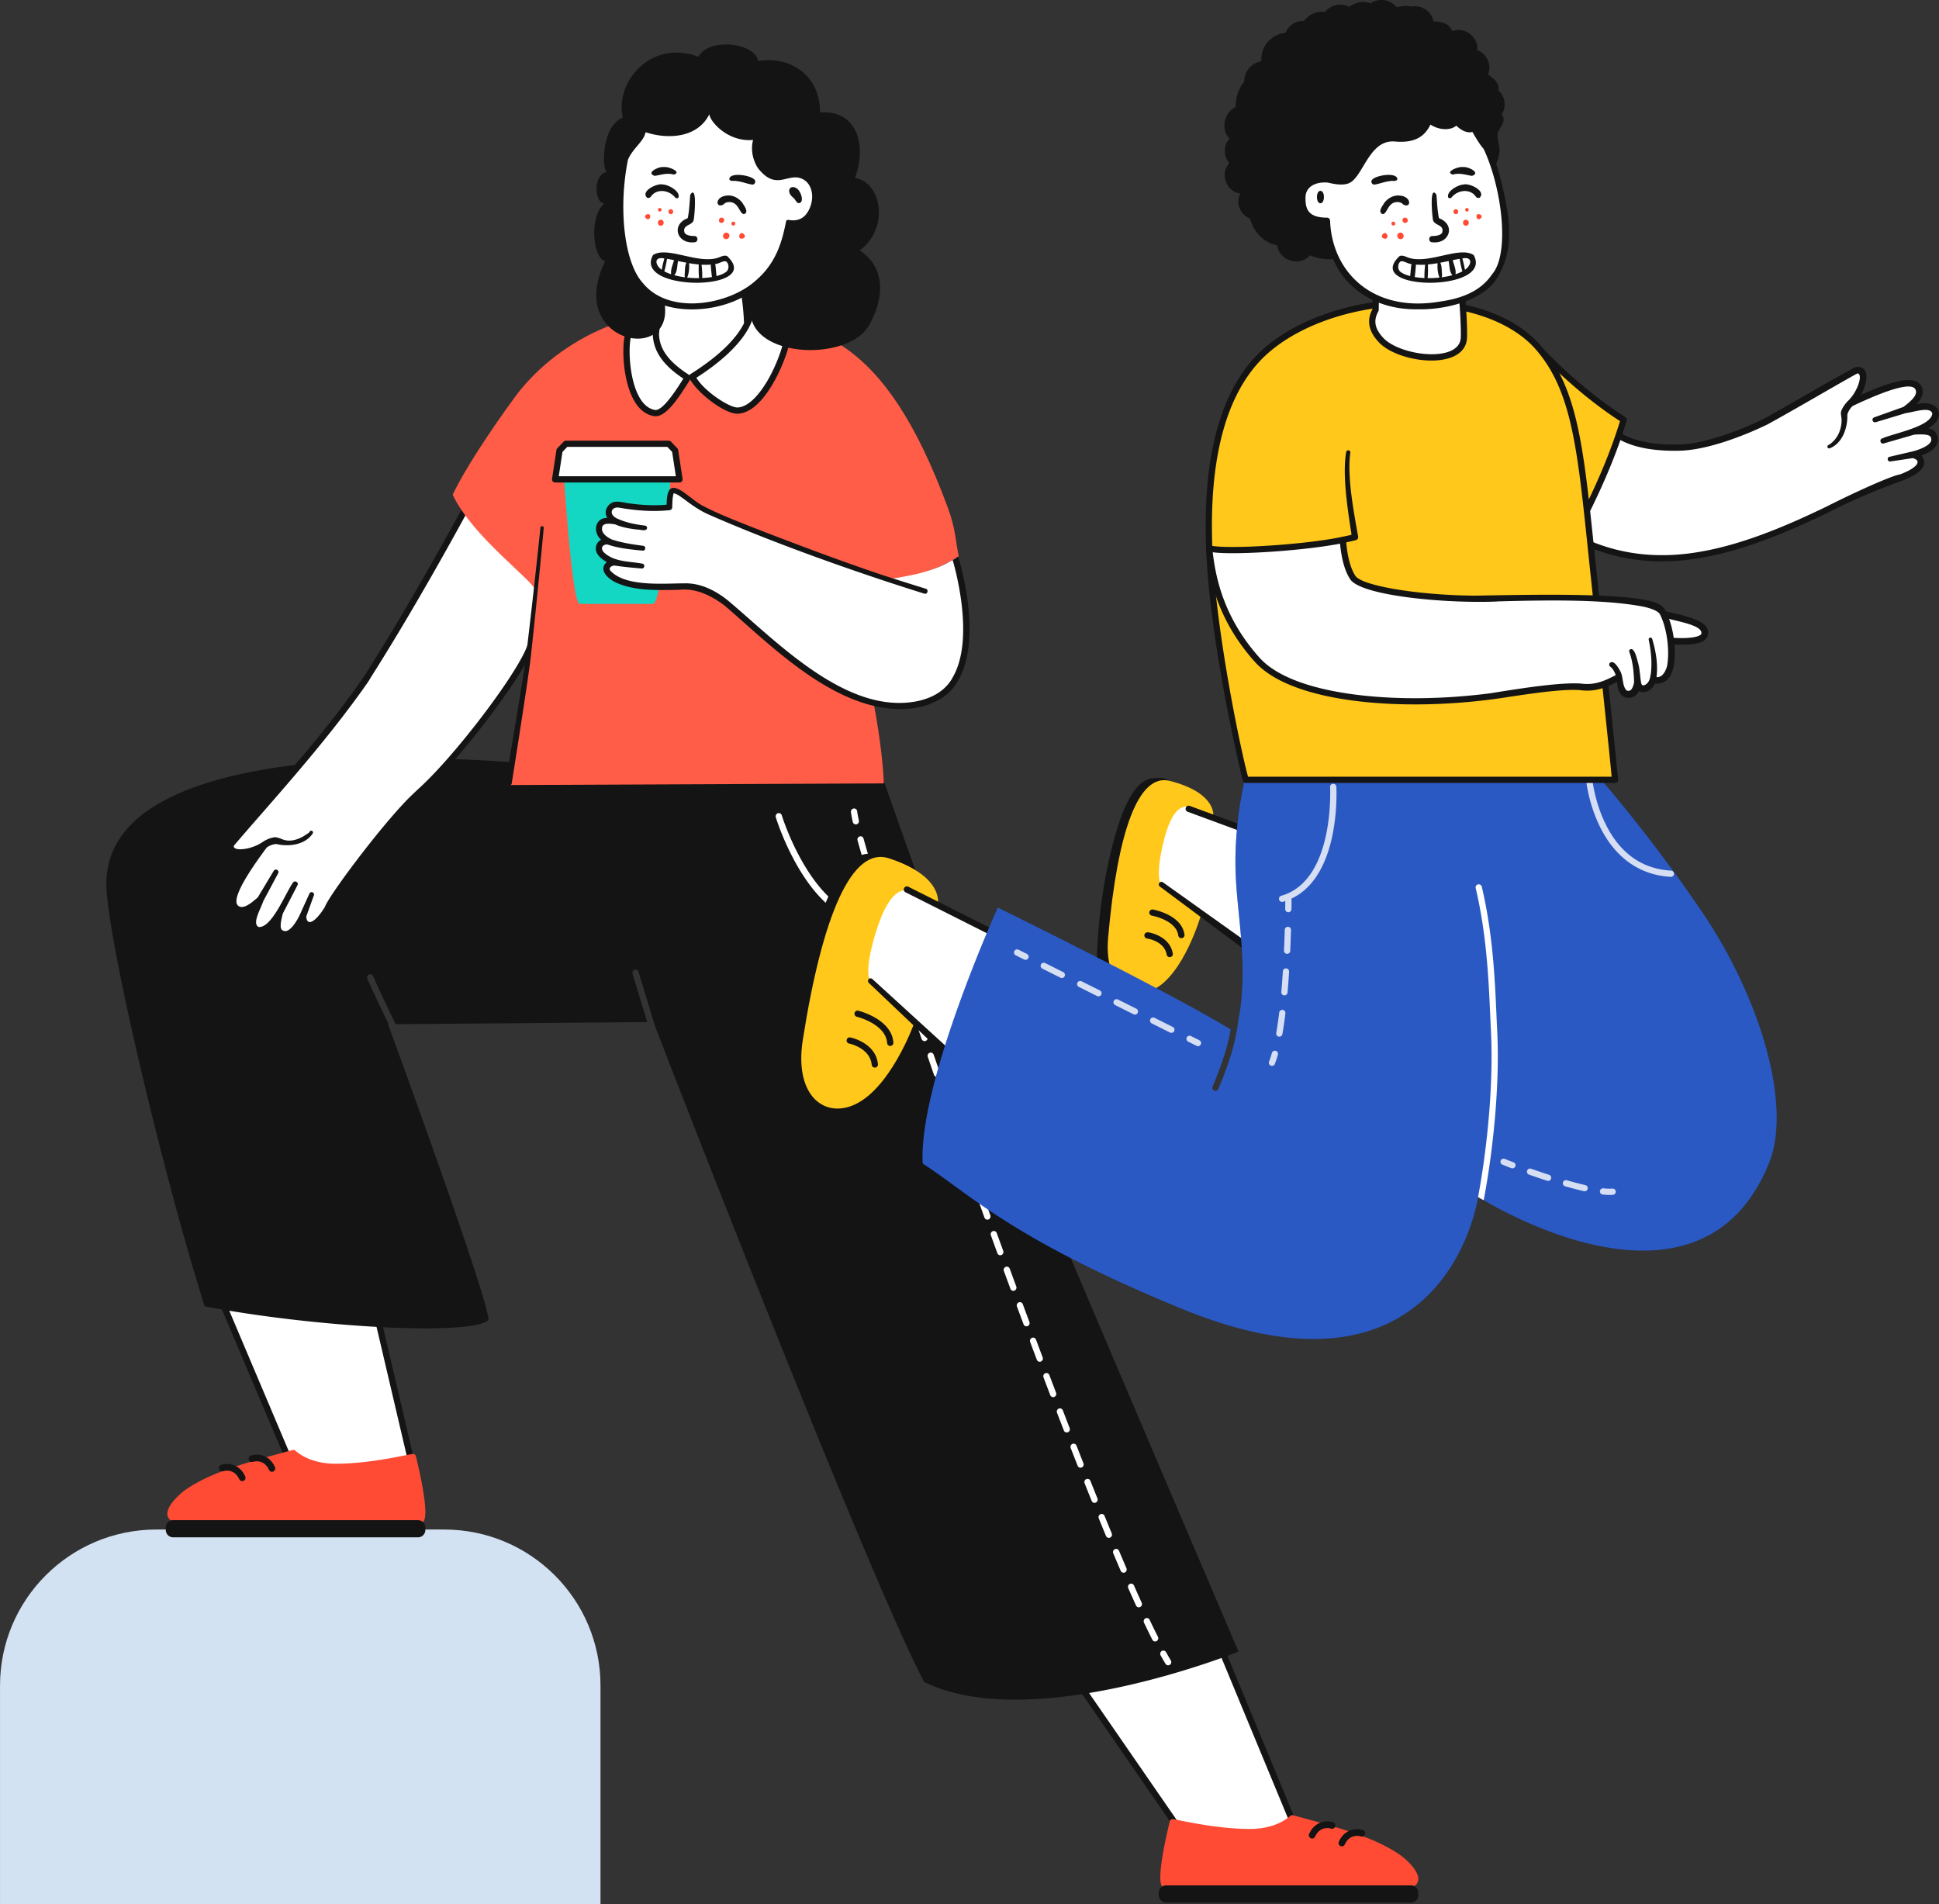 <svg width="390" height="383" fill="none" xmlns="http://www.w3.org/2000/svg"><rect width="100%" height="100%" fill="#333333" stroke="none"/><path d="M120.781 339.049c0-17.338-14.081-31.393-31.452-31.393H31.457c-17.37 0-31.452 14.055-31.452 31.393V383H120.78v-43.951z" fill="#D3E2F2"/><path fill-rule="evenodd" clip-rule="evenodd" d="M74.227 257.691l9.125 38.977-24.332-.896-17.814-42.113" fill="#fff"/><path fill-rule="evenodd" clip-rule="evenodd" d="M83.354 297.296a.62.62 0 00.488-.238.667.667 0 00.125-.564l-9.124-38.938a.63.63 0 00-.76-.478.65.65 0 00-.465.783l8.929 38.107-23.104-.851-17.654-41.696a.622.622 0 00-.83-.335.657.657 0 00-.326.855l17.814 42.071a.63.63 0 00.555.388l24.33.896h.022z" fill="#141414"/><path fill-rule="evenodd" clip-rule="evenodd" d="M83.658 292.934a.628.628 0 00-.72-.483c-.308.058-.699.136-1.159.228-2.82.565-8.686 1.742-14.247 1.747h-.013c-3.276 0-6.157-.934-8.112-2.63a.614.614 0 00-.56-.13c-9.543 2.589-16.437 4.459-21.547 8.009-.898.625-4.137 3.349-3.576 5.275.259.891 1.18 1.343 2.741 1.343 5.696 0 17.968.033 28.795.063 8.761.024 16.327.044 19.175.044a.943.943 0 00.766-.4c1.121-1.503-.705-9.639-1.543-13.066z" fill="#FF4B33"/><path fill-rule="evenodd" clip-rule="evenodd" d="M84.073 309.226H34.826a1.482 1.482 0 01-1.482-1.482v-.49c0-.819.664-1.482 1.482-1.482h49.247c.818 0 1.482.663 1.482 1.482v.49c0 .818-.664 1.482-1.482 1.482zm-35.348-11.302a.657.657 0 01-.595-.385c-1.034-2.225-3.019-1.681-3.242-1.611a.657.657 0 01-.822-.445.677.677 0 01.428-.843c1.126-.367 3.584-.354 4.825 2.318a.683.683 0 01-.312.9.638.638 0 01-.282.066zm5.977-1.884a.656.656 0 01-.596-.385c-1.033-2.225-3.018-1.681-3.241-1.61a.658.658 0 01-.823-.445.678.678 0 01.429-.844c1.127-.366 3.584-.353 4.824 2.319a.683.683 0 01-.311.9.65.65 0 01-.282.065z" fill="#141414"/><path fill-rule="evenodd" clip-rule="evenodd" d="M239.194 316.132l22.486 53.997-23.93-1.647-27.652-39.862" fill="#fff"/><path fill-rule="evenodd" clip-rule="evenodd" d="M261.684 371.071a.622.622 0 00.513-.275.668.668 0 00.065-.632l-22.485-54.265a.623.623 0 00-.827-.342.658.658 0 00-.33.854L260.7 369.7l-22.606-1.563-27.478-39.81a.617.617 0 00-.879-.152.664.664 0 00-.147.907l27.652 40.061a.624.624 0 00.471.272l23.928 1.654.043.002z" fill="#141414"/><path fill-rule="evenodd" clip-rule="evenodd" d="M235.275 366.394a.628.628 0 01.719-.483c.309.058.699.136 1.16.229 2.819.565 8.686 1.742 14.246 1.746h.014c3.276 0 6.156-.933 8.112-2.629a.608.608 0 01.56-.13c9.542 2.588 16.437 4.458 21.547 8.009.898.624 4.136 3.348 3.576 5.275-.259.891-1.181 1.343-2.741 1.343-5.697 0-17.969.033-28.796.062-8.76.024-16.326.045-19.175.045a.94.94 0 01-.765-.401c-1.122-1.503.705-9.638 1.543-13.066z" fill="#FF4B33"/><path fill-rule="evenodd" clip-rule="evenodd" d="M234.545 382.686h49.247c.818 0 1.482-.663 1.482-1.482v-.489c0-.819-.664-1.482-1.482-1.482h-49.247c-.818 0-1.482.663-1.482 1.482v.489c0 .819.664 1.482 1.482 1.482zm35.344-11.302a.656.656 0 00.596-.385c1.033-2.225 3.018-1.68 3.241-1.61a.658.658 0 00.822-.445.677.677 0 00-.428-.844c-1.126-.366-3.584-.353-4.824 2.319a.683.683 0 00.311.9.646.646 0 00.282.065zm-5.976-1.569a.658.658 0 00.595-.385c1.033-2.226 3.019-1.681 3.241-1.611a.659.659 0 00.823-.445.678.678 0 00-.428-.844c-1.127-.366-3.585-.352-4.825 2.319a.683.683 0 00.311.9.64.64 0 00.283.066zm-87.417-216.321s14.741 42.211 20.051 54.968c13.712 32.937 52.562 123.75 52.562 123.75s-41.553 16.808-63.248 6.088c-11.539-22.062-50.261-121.929-54.124-131.911l-3.304-10.91a.625.625 0 00-.788-.425.65.65 0 00-.414.811l2.946 9.725-50.604.424c-3.059-6.272-4.512-9.624-4.532-9.67a.623.623 0 00-.83-.329.656.656 0 00-.32.855c.019.045 1.394 3.218 4.28 9.156l-.117.001s20.775 56.73 20.167 59.518c-3.656 3.267-35.71 1.341-57.05-2.788-7.81-24.568-18.904-70.71-19.735-83.72-2.17-33.949 83.598-25.543 83.598-25.543h71.462z" fill="#141414"/><path fill-rule="evenodd" clip-rule="evenodd" d="M172.279 165.806a.634.634 0 01-.757-.483c-.198-.874-.317-1.525-.363-1.992a.643.643 0 01.564-.709.634.634 0 01.689.579c.04.405.153 1.019.337 1.826a.649.649 0 01-.47.779zm43.427 124.623a.623.623 0 01.819.359c.467 1.194.93 2.374 1.391 3.54a.657.657 0 01-.347.845.618.618 0 01-.82-.357c-.461-1.167-.925-2.349-1.392-3.544a.654.654 0 01.349-.843zm-1.93-6.733a.625.625 0 00-.818-.364.653.653 0 00-.354.841c.459 1.194.917 2.379 1.372 3.552a.63.63 0 00.585.408.624.624 0 00.233-.046.656.656 0 00.352-.843c-.455-1.172-.912-2.355-1.37-3.548zm4.72 13.814a.623.623 0 01.822.354c.476 1.193.948 2.37 1.415 3.529a.655.655 0 01-.34.847.627.627 0 01-.241.05.631.631 0 01-.582-.4c-.468-1.16-.94-2.339-1.417-3.535a.654.654 0 01.343-.845zm-7.435-20.921a.624.624 0 00-.815-.368.653.653 0 00-.358.839c.453 1.194.904 2.38 1.354 3.558a.631.631 0 00.586.412.605.605 0 00.23-.046.653.653 0 00.356-.84l-1.353-3.555zm10.277 27.981a.624.624 0 01.825.346c.488 1.196.971 2.368 1.446 3.515a.655.655 0 01-.332.851.616.616 0 01-.247.052.629.629 0 01-.579-.394c-.477-1.15-.96-2.324-1.449-3.521a.655.655 0 01.336-.849zm3.737 7.369a.622.622 0 00-.828-.337.654.654 0 00-.327.852 519.87 519.87 0 001.493 3.505.63.63 0 00.576.387.612.612 0 00.255-.056.655.655 0 00.32-.855 633.345 633.345 0 01-1.489-3.496zm-48.499-131.492a.631.631 0 01-.793-.417 529.133 529.133 0 01-1.136-3.647.653.653 0 01.411-.814.627.627 0 01.79.423c.354 1.152.733 2.366 1.133 3.638a.653.653 0 01-.405.817zm31.802 89.022a.624.624 0 00-.814-.372.655.655 0 00-.361.838c.447 1.193.893 2.382 1.339 3.564a.63.63 0 00.587.414.612.612 0 00.228-.044.654.654 0 00.359-.839 2932.16 2932.16 0 01-1.338-3.561zm-34.052-96.316a.587.587 0 01-.183.029.632.632 0 01-.603-.46 223.567 223.567 0 01-1.06-3.683.65.65 0 01.433-.801.627.627 0 01.778.445c.299 1.079.654 2.311 1.054 3.661a.65.65 0 01-.419.809zm53.756 145.764a.623.623 0 00-.834-.322.656.656 0 00-.313.858 314.297 314.297 0 001.558 3.479.631.631 0 00.571.373c.09 0 .181-.019.267-.061a.656.656 0 00.303-.862 320.11 320.11 0 01-1.552-3.465zm2.308 6.609a.621.621 0 01.842.297 156.316 156.316 0 001.664 3.4.659.659 0 01-.268.875.609.609 0 01-.29.073.627.627 0 01-.559-.349 154.4 154.4 0 01-1.678-3.429.657.657 0 01.289-.867zm-49.899-135.019a.625.625 0 00-.798-.406.652.652 0 00-.395.822c.388 1.179.788 2.387 1.197 3.619.09.27.334.439.596.439a.608.608 0 00.204-.035.652.652 0 00.392-.823c-.409-1.231-.808-2.438-1.196-3.616zm8.992 28.451a.625.625 0 01.805.391l1.255 3.594a.654.654 0 01-.379.83.616.616 0 01-.213.039.632.632 0 01-.593-.43c-.423-1.206-.841-2.405-1.256-3.595a.654.654 0 01.381-.829zm-1.687-6.803a.623.623 0 00-.804-.394.654.654 0 00-.384.827l1.244 3.601c.092.265.335.43.594.43.07 0 .141-.012.211-.038a.653.653 0 00.382-.828c-.42-1.21-.834-2.41-1.243-3.598zm-3.269-7.602a.628.628 0 01.803.398c.403 1.186.813 2.388 1.229 3.603a.652.652 0 01-.385.827.605.605 0 01-.208.037.632.632 0 01-.595-.433 2087.28 2087.28 0 01-1.23-3.606.653.653 0 01.386-.826zm8.277 21.981a.624.624 0 00-.807-.388.652.652 0 00-.377.83c.419 1.191.841 2.388 1.267 3.591a.631.631 0 00.592.427.627.627 0 00.215-.039.654.654 0 00.376-.831 2414.93 2414.93 0 01-1.266-3.59zm12.107 35.429a.623.623 0 01.812.375c.442 1.192.883 2.382 1.325 3.567a.654.654 0 01-.364.837.615.615 0 01-.225.043.63.63 0 01-.588-.416c-.441-1.186-.883-2.376-1.325-3.57a.655.655 0 01.365-.836zm-22.018-64.228a.626.626 0 00-.801-.401.652.652 0 00-.39.824c.397 1.185.803 2.389 1.216 3.612.09.268.334.436.595.436a.598.598 0 00.206-.037.65.65 0 00.388-.824c-.413-1.223-.817-2.426-1.214-3.61zm11.642 35.59a.625.625 0 01.807.386l1.278 3.585a.654.654 0 01-.373.832.621.621 0 01-.809-.385c-.428-1.199-.855-2.395-1.278-3.587a.652.652 0 01.375-.831zm8.559 21.871a.625.625 0 00-.811-.378.655.655 0 00-.368.835c.437 1.194.875 2.385 1.313 3.574a.631.631 0 00.589.419.629.629 0 00.223-.042.655.655 0 00.366-.836c-.438-1.188-.875-2.38-1.312-3.572zm-3.422-7.548a.624.624 0 01.81.381l1.302 3.582a.654.654 0 01-.368.834.618.618 0 01-.811-.379c-.436-1.195-.87-2.389-1.303-3.584a.655.655 0 01.37-.834zm-1.769-6.769a.624.624 0 00-.809-.383.653.653 0 00-.372.832c.427 1.19.855 2.382 1.286 3.575a.63.63 0 00.59.423.634.634 0 00.22-.041.655.655 0 00.371-.833l-1.286-3.573zm35.773 91.209a.62.62 0 01.859.24c.336.604.657 1.158.955 1.648a.66.66 0 01-.2.893.612.612 0 01-.333.099.627.627 0 01-.535-.304 51.643 51.643 0 01-.979-1.691.658.658 0 01.233-.885zm-76.433-168.084a.626.626 0 00-.789-.425.652.652 0 00-.413.812c.074.242 1.844 5.985 5.384 11.506 4.168 6.501 9.045 9.872 14.217 9.872.637 0 1.279-.054 1.924-.157.179.555.361 1.115.547 1.686a.63.63 0 00.797.409.654.654 0 00.397-.821 880.419 880.419 0 01-1.171-3.625.627.627 0 00-.796-.412.653.653 0 00-.401.818l.225.696c-13.004 1.824-19.852-20.134-19.921-20.359zm-83.932-26.929c10.958-17.963 22.995-39.724 22.995-39.724s13.792 18.199 13.78 27.909c-.004 3.492-15.137 23.305-22.738 31.203a.74.74 0 01-.195.315c-.29.25-.575.501-.86.754-.449.444-.879.852-1.284 1.217l-.019-.034c-9.51 8.818-16.027 19.004-19.092 24.093-2.984 4.956-5.11 3.397-4.961 1.414 0 0-1.878 4.263-3.934 3.688-1.285-.358-1.597-1.266-.73-4.423 0 0-2.354 4.296-4.46 3.609-1.955-.637-.474-3.649.556-6.157 0 0-3.759 3.747-5.22 1.389-1.447-2.333 3.923-9.489 6.125-12.467-3.345 2.339-7.806 1.951-6.848-.024 1.134-2.335 15.559-16.568 26.885-32.762z" fill="#fff"/><path fill-rule="evenodd" clip-rule="evenodd" d="M45.823 169.546c6.32-7.744 18.168-20.115 26.985-32.916.063-.092.527-.749.633-.917 11.197-17.609 22.195-38.441 22.307-38.654a.63.63 0 011.114.584c-.112.212-10.983 20.804-22.128 38.381-.174.273-.568.953-.68 1.115-8.926 12.83-20.569 25.34-27.027 32.989-.21 1.199 3.637.807 5.862-.814.627-.391 1.261-.693 1.995-.844.662-.205 1.388.157 2.033.394 2.426.894 4.912-1.206 5.089-1.279.147-.06.221-.227.318-.356.256-.355.81.028.585.392-1.498 2.328-4.795 2.74-7.297 2.155-.632-.005-1.45.313-1.96.697-1.76 2.377-7.11 9.61-5.936 11.504 1.024 1.336 3.092-.583 4.124-1.458l3.21-5.349a.51.51 0 01.89.502l-2.967 5.551c-.545 1.638-2.33 4.539-.953 5.239 2.693.229 5.472-6.984 6.901-8.908.322-.578 1.23-.085.917.499l-2.94 5.675c-.873 3.215-.286 3.381.283 3.54 1.128.315 2.604-2.098 3.142-3.315.003-.004 1.924-4.228 1.926-4.233.24-.546 1.097-.199.888.359l-1.536 4.267c.13 2.124 1.888 1.093 3.723-1.882.85-2.368 10.889-15.771 16.61-21.645.972-.998 2.588-2.476 2.646-2.53 7.56-7.002 20.058-23.642 21.571-28.718a.629.629 0 011.206.358c-1.642 5.511-14.34 22.052-21.47 28.853 0 .005 0 .009-.002.014-7.002 6.397-13.534 14.591-19.415 24.357-2.578 4.041-4.324 4.316-5.73 2.851-.843 1.348-2.259 3.013-3.92 2.549-1.226-.342-1.697-1.124-1.705-2.313-3.052 3.405-6.303.899-4.31-3.239-1.364.874-3.283 1.262-4.227-.321-1.27-2.049 1.236-6.359 4.545-11.003-2.658.857-6.21.717-5.3-2.131z" fill="#141414"/><path fill-rule="evenodd" clip-rule="evenodd" d="M190.608 102.029c1.629 4.405 1.554 6.617 2.22 9.859-8.178 5.259-18.28 5.413-22.996 5.863 7.727 25.292 7.932 39.828 7.932 39.828l-75.852.33s4.716-26.203 5.683-39.252c.034-1.55-12.67-10.753-16.545-19.159 3.443-7.2 11.42-18.145 12.482-19.59 7.502-10.214 23.227-20.26 43.986-16.807 16.669 2.198 30.194 4.081 43.09 38.928z" fill="#FF5D47"/><path fill-rule="evenodd" clip-rule="evenodd" d="M126.244 67.777c1.589-3.569 4.926-4.377 6.094-4.554l1.017-9.54 15.435 1.12s.889 3.274 1.299 7.44c2.026.183 7.067.932 8.469 3.878.294 3.261-4.606 16.175-10.153 16.467-2.102.11-7.767-3.81-9.177-6.82a7.435 7.435 0 00-.627.234 13.408 13.408 0 01-.251-.143c-.018.035-.031.068-.049.103-1.758 2.823-4.613 7.472-6.687 7.113-5.473-.945-6.049-12.094-5.37-15.298z" fill="#fff"/><path fill-rule="evenodd" clip-rule="evenodd" d="M128.947 80.461c.773 1.14 1.708 1.81 2.778 1.996 1.529.265 4.24-3.932 5.72-6.303-3.806-2.52-5.749-5.134-6.097-8.191-.165-1.451-.091-3.057-.019-4.007-1.11.292-3.202 1.202-4.478 4.015-.502 2.504-.223 9.074 2.096 12.49zm19.429 1.5c1.242-.066 2.561-.892 3.92-2.457 3.458-3.983 5.747-11.018 5.647-13.217-1.307-2.561-4.897-3.108-6.311-3.225-.265 1.781-1.905 6.722-11.57 12.923 1.692 2.802 6.712 6.055 8.314 5.976zm-22.743-14.314c1.574-3.956 5.198-4.93 6.125-5.055.008-.177.016-.275.016-.275l.782-7.854 1.241.237-1.249 12.547c.013.193.029.385.05.574.2 1.754 1.044 4.45 6.044 7.61.015.01.028.023.042.034a.615.615 0 01.214-.229c6.84-4.298 9.62-7.932 10.75-10.216-.131-4.003-.904-8.258-1.273-10.091l1.248-.189a72.586 72.586 0 011.081 7.14.633.633 0 01.346-.105c.251 0 6.164.052 8.08 4.076.032.067.052.14.058.213.235 2.593-2.39 10.173-5.942 14.263-1.591 1.832-3.207 2.804-4.804 2.888a2.379 2.379 0 01-.126.003c-2.655 0-7.973-4.132-9.5-6.887l-.059.095c-2.396 3.85-4.728 7.297-6.903 7.297a2.08 2.08 0 01-.343-.029c-1.42-.245-2.633-1.096-3.606-2.528-2.57-3.787-2.849-10.815-2.272-13.519z" fill="#141414"/><path fill-rule="evenodd" clip-rule="evenodd" d="M131.282 121.474h-14.676c-1.591 0-3.201-26.073-3.201-26.073h21.517s-1.527 26.073-3.64 26.073z" fill="#13D6C3"/><path fill-rule="evenodd" clip-rule="evenodd" d="M112.545 90.602l1.282-1.339h20.678l1.281 1.338.886 5.822h-25.013l.886-5.822z" fill="#fff"/><path fill-rule="evenodd" clip-rule="evenodd" d="M135.936 95.795h-23.55l.747-4.903.958-1h20.141l.958 1 .746 4.903zm-24.281 1.255h25.013a.63.63 0 00.622-.722l-.886-5.82a.62.62 0 00-.167-.34l-1.282-1.339a.63.63 0 00-.454-.194h-20.679a.628.628 0 00-.454.194l-1.282 1.339a.628.628 0 00-.168.34l-.885 5.82a.63.63 0 00.622.722z" fill="#141414"/><path fill-rule="evenodd" clip-rule="evenodd" d="M120.474 110.437c-.07-1.218 1.043-1.685 2.138-1.487-3.098-1.28-2.997-5.147 1.404-4.037l-.002-.001h.001c-2.266-.855-2.018-3.643.516-3.394 3.878.669 6.739.857 10.109.528-.23-7.397 3.39-.469 8.753 1.253l.059.155c4.572 2.05 17.396 7.504 34.38 13.202.632-.083 5.483-.87 7.201-1.361 2.207-.58 4.308-1.329 5.941-2.295.457-.237.901-.486 1.331-.748 1.017 2.907 7.238 26.162-7.469 29.415-4.514 1.497-12.745-1.481-12.745-1.481-10.432-4.02-19.834-14.578-27.341-20.031-2.124-1.395-4.498-2.381-7.062-2.274-10.452.44-13.476-.749-15.246-2.516-1.046-1.044-.075-2.276 1.274-2.233 0 0-3.152-1.11-3.242-2.695z" fill="#fff"/><path fill-rule="evenodd" clip-rule="evenodd" d="M119.856 110.127c.031-.624.464-1.287 1.053-1.557-1.711-1.489-1.303-4.421 1.265-4.404-.931-1.276.137-3.118 1.635-3.242 1.048-.08 2.042.281 3.074.365 2.393.332 4.795.437 7.2.229.054-3.796 1.102-4.323 4.12-1.994 1.072.782 2.061 1.625 3.208 2.248 3.092 1.594 6.35 2.855 9.581 4.145 8.345 3.257 20.274 7.767 28.809 10.494 0 0 4.323 1.37 6.41 2.009.606.182.389 1.185-.302.986-13.396-4.169-30.224-10.14-43.08-15.785-1.902-.788-3.643-2.006-5.256-3.239-.662-.436-1.323-1.037-2.081-1.163-.256.893-.247 1.902-.285 2.833a.573.573 0 01-.516.562c-3.306.355-6.658.103-9.923-.459-1.838-.431-2.446 1.297-.668 2.132 1.744.823 3.722 1.211 5.64 1.435.242.028.423.24.41.485-.094.797-1.439.274-1.978.31-1.524-.186-3.033-.411-4.458-1.05-.765-.108-2.34-.389-2.592.543-.278 1.217.95 2.029 1.897 2.483 2.036.695 4.215 1.008 6.346 1.29.619.078.526 1.024-.102.973-2.387-.235-4.775-.443-7.062-1.234-.794-.059-1.397.489-.989 1.245.214.37.667.733 1.148 1.025 2.017 1.248 4.53 1.15 6.811 1.576.625.085.521 1.033-.109.982-1.823-.162-3.598-.307-5.421-.59-.629-.009-1.312.47-.874 1.031 3.044 3.272 10.506 2.559 14.735 2.548 3.388-.148 6.601 1.516 9.131 3.629 8.823 7.429 21.268 20.311 34.038 20.419 4.189.049 8.93-1.248 10.997-5.22 4.367-7.632.533-21.521-.053-23.515.378-.211.748-.428 1.104-.657a.41.41 0 00-.007-.034c.011.024.023.047.031.072.206.653 4.979 16.083.019 24.756-2.248 4.328-7.405 5.919-12.011 5.843-13.569-.257-26.095-13.199-34.981-20.8-2.631-1.981-5.758-3.58-9.133-3.198l-.917.027c-4.002.041-8.245.191-11.963-1.548-1.479-.756-3.473-2.504-1.707-4.059-1.01-.553-2.343-1.538-2.194-2.927zm-14.026 21.66c-.515 4.275-3.429 21.338-4.141 25.573v.001a.63.63 0 001.24.208l.002-.007c.667-4.268 3.39-21.382 3.856-25.666.933-8.567 1.784-17.139 2.579-25.72a.336.336 0 00-.667-.064 1624.723 1624.723 0 01-2.869 25.675z" fill="#141414"/><path fill-rule="evenodd" clip-rule="evenodd" d="M125.223 34.776c1.886-15.615 12.897-16.595 20.325-15.247 5.92 1.075 13.494 5.96 12.824 15.788 2.964-.96 5.128.838 5.513 3.176.436 2.653-.959 7.14-5.347 6.368-.423 7.219-7.001 17.7-21.358 16.65-10.871-.794-13.674-12.522-11.957-26.735z" fill="#fff"/><path fill-rule="evenodd" clip-rule="evenodd" d="M158.119 44.506c-.728 3.481-1.717 8.21-6.143 11.948-5.289 4.808-17.244 7.047-22.618.538-3.886-4.165-4.99-15.3-3.05-24.874.48-1.122 1.208-1.984 1.885-2.786.755-.894 1.447-1.713 1.658-2.733 4.434 1.462 10.447 1.2 12.83-3.634 0 1.279 3.563 5.654 8.805 5.189 0 0-.918 2.585.917 5.602 2.347 3.024 4.104 2.605 5.812 2.198 1.124-.268 2.226-.531 3.462.193 2.35 1.477 2.04 5.275.222 7.226-.823.812-1.918 1.105-3.251.87a.636.636 0 00-.501.125l-.028.138zm-32.824-20.85c-4.472 1.747-4.223 10.867-3.182 10.867-3.017.762-2.481 6.258-.572 6.43-2.95 2.425-2.489 10.77.19 11.584-7.999 16.142 13.336 20.802 11.997 8.933 5.311 1.606 11.929.582 16.398-2.126-.121 1.897.682 4.031 1.159 5.3l.054.145c2.781 7.416 19.765 7.416 23.54.51 3.774-6.907 2.197-12.286-1.987-14.923 5.836-4.176 4.734-13.518-.923-14.605 2.463-6.64.34-13.735-7.029-13.143.037-7.938-6.621-11.438-12.418-10.327-.681-3.785-10.015-4.756-12.057-.874-9.864-3.719-16.915 5.575-15.17 12.23zm34.645 16.568c.236.335.482.683.781.63 1.123-.201.359-2.351-.411-2.924-1.477-.973-2.275.657-.774 1.81.137.105.269.292.404.484z" fill="#141414"/><path fill-rule="evenodd" clip-rule="evenodd" d="M132.521 35.218c.995-.204 1.992-.41 3.005-.098 1.797-.535-1.259-1.707-1.973-1.506-.915-.21-3.822 1.139-1.854 1.763.274-.046.548-.102.822-.159zm-2.39 4.535c-1.332-1.336 2.043-2.957 3.208-2.642 1.132.039 3.579 1.389 3.11 2.633a.457.457 0 01-.645-.013c-1.201-1.519-3.727-1.887-4.889-.18a.621.621 0 01-.784.203zm8.191 4.136c-3.426 1.302-2.137 5.24 1.348 4.845.808.01.812-1.26.005-1.256-.68-.016-1.699-.105-1.998-.696-.273-.953.294-1.259.874-1.572.472-.255.954-.516.998-1.135.126-.588.737-7.058-.713-4.912-.04.43-.071.861-.103 1.294-.084 1.155-.168 2.316-.411 3.431zm7.187-2.756c.216-.249.52-.417.881-.47 1.366-.174 1.922.775 2.363 1.528.316.539.572.977 1.025.832.69-.406.169-1.223-.218-1.83-.08-.127-.155-.244-.212-.347-.695-.952-1.865-1.63-3.101-1.513-2.524.196-2.342 2.68-.738 1.8zm2.654-4.703c-.164-.053-.364-.048-.566-.044-.37.009-.744.017-.912-.326.073-1.502 4.253-.815 5.022.038.442.342.12 1.116-.445 1.023-.473-.068-.939-.198-1.406-.328-.558-.156-1.118-.312-1.693-.362zm-15.06 17.828a3.642 3.642 0 01-.507-.416c-1.037-1.195-.603-2.212 1.029-1.853a22.04 22.04 0 00-.522 2.27zm1.896.902c-.235-.078-.468-.16-.695-.253a7.521 7.521 0 01-.69-.334c.233-.826.417-1.663.55-2.51.46.074.933.166 1.4.266-.063.248-.145.502-.228.759-.221.684-.45 1.39-.337 2.072zm5.608.786a21.597 21.597 0 01-2.083-.08 15.79 15.79 0 01-.246-.027l-.064-.008c.378-.887.455-1.936.382-2.894a23.5 23.5 0 001.951.261c-.035.917-.038 1.834.06 2.748zm2.361-2.728c-.045.055.2 2.415.234 2.5-.648.117-1.303.18-1.964.21.033-.898-.033-1.794-.129-2.688.615.036 1.237.034 1.859-.022zm3.186-.542c.561.592.493 1.726-.281 2.135-.508.346-1.15.558-1.758.714-.006-.015-.026-.24-.054-.547-.064-.703-.167-1.837-.219-1.878h-.005c.001-.002.003-.002.005 0 .292.014.655-.133 1.014-.279.511-.206 1.015-.41 1.298-.145zm-8.398 1.82c-.01.206-.019.412-.039.613.001.055-.002.11-.005.166-.008.165-.016.33.078.505a16.035 16.035 0 01-2.17-.43c.461-.502.548-1.255.631-1.978.035-.301.069-.597.129-.867.554.118 1.113.231 1.678.336-.248.508-.275 1.085-.302 1.655zm-.147-3.077c-2.473-.552-4.804-1.073-6.262-.122-4.168 7.5 22.579 7.312 14.879.198-.48-.172-.939.011-1.377.186a2.21 2.21 0 01-.046.018c-2.037.872-4.689.28-7.194-.28z" fill="#141414"/><path fill-rule="evenodd" clip-rule="evenodd" d="M132.702 41.825c.471.005.464.734-.006.73-.472-.004-.464-.734.006-.73zM144.9 44.8c-.634-.295-.176-1.279.459-.983.635.295.176 1.279-.459.983zm2.433.534c-.465-.216-.129-.938.336-.72.466.216.129.937-.336.72zm-.986 1.516c.767.358.213 1.55-.557 1.191-.767-.357-.212-1.549.557-1.19zm2.423.357c.422-1.008 1.773.571.549.778-.503.185-.813-.38-.549-.778zm-15.868-1.804c-.778-.007-.766-1.211.01-1.205.778.007.767 1.211-.01 1.205zm-2.136-1.864c.061.434-.418.779-.762.428-.931-.653.811-1.428.762-.428zm4.162-1.462c.642.006.633 1-.008.995-.643-.006-.633-1 .008-.995z" fill="#FF4B33"/><path fill-rule="evenodd" clip-rule="evenodd" d="M180.528 178.082l20.483 10.222-7.438 26.225-20.604-19.471s2.194-17.706 7.559-16.976z" fill="#fff"/><path fill-rule="evenodd" clip-rule="evenodd" d="M178.836 172.987s-.211-1.407-4.16-1.267c-1.73.062-5.374 1.12-9.493 12.111-2.356 6.285-5.52 17.287-6.673 29.696-.877 9.441 8.693 8.72 8.693 8.72s-.333-33.886 3.9-39.072a195.313 195.313 0 007.733-10.188z" fill="#141414"/><path fill-rule="evenodd" clip-rule="evenodd" d="M185.582 180.482c-2.849-2.187-6.366-3.37-9.621 7.725-.617 2.103-1.984 6.973-.944 9.352 2.283 2.027 8.802 8.399 8.802 8.399s-4.846 13.441-12.387 16.424c-5.983 2.367-11.671-2.329-9.959-13.223 3.967-25.245 9.91-38.966 17.331-36.515 11.167 3.689 9.817 9.174 9.817 9.174l-3.039-1.336z" fill="#FFC81A"/><path fill-rule="evenodd" clip-rule="evenodd" d="M179.061 210.389a.629.629 0 01-.627-.585c-.255-3.775-5.855-5.232-6.054-5.281a.628.628 0 01.17-1.243c.067.007 6.814 1.635 7.14 6.439a.629.629 0 01-.629.67zm-3.103 4.356a.628.628 0 01-.625-.564c-.339-3.343-4.33-4.23-4.491-4.264a.627.627 0 01.131-1.248c.051.004 5.167.989 5.611 5.385a.628.628 0 01-.626.691zm6.736-36.386l18.706 9.413a.629.629 0 01.323.729l-.001.003-7.326 26.286-.001.004a.78.78 0 01-1.288.355l-18.365-17.452a.528.528 0 01.721-.771l18.714 17.078-1.289.358 7.624-26.201.321.732-18.705-9.413a.627.627 0 11.566-1.121z" fill="#141414"/><path fill-rule="evenodd" clip-rule="evenodd" d="M238.019 161.939l18.726 7.346-3.84 22.297-20.499-14.577s.15-14.094 5.613-15.066z" fill="#fff"/><path fill-rule="evenodd" clip-rule="evenodd" d="M235.345 157.359s-.257-1.164-3.549-.824c-1.443.149-4.429 1.239-7.249 10.659-1.613 5.387-3.634 14.762-3.895 25.198-.198 7.942 7.76 6.799 7.76 6.799s-2.199-28.306 1.046-32.88a163.51 163.51 0 005.887-8.952z" fill="#141414"/><path fill-rule="evenodd" clip-rule="evenodd" d="M241.411 163.243c-2.505-1.668-5.511-2.458-7.604 6.999-.396 1.793-1.264 5.941-.259 7.872 2.023 1.565 8.011 5.956 8.011 5.956s-3.467 12.075-9.602 14.995c-4.866 2.316-9.887-1.288-9.073-10.491 1.886-21.325 6.076-33.13 12.417-31.5 9.544 2.453 8.727 7.114 8.727 7.114l-2.617-.945z" fill="#FFC81A"/><path fill-rule="evenodd" clip-rule="evenodd" d="M237.619 188.713a.629.629 0 01-.623-.543c-.415-3.048-5.091-3.953-5.272-3.985a.629.629 0 01-.56-.642.63.63 0 01.647-.61c.058.002 5.877.996 6.432 5.067a.628.628 0 01-.624.713zm-2.346 3.816a.628.628 0 01-.62-.523c-.456-2.679-3.759-3.205-3.905-3.225a.628.628 0 01.045-1.254h.006c.573.005 4.508.827 5.094 4.269a.627.627 0 01-.62.733zm4.039-30.425l17.781 6.559a.628.628 0 01.403.693l-.001.004-3.834 22.73v.003a.78.78 0 01-1.235.495l-19.135-14.26a.527.527 0 01.623-.852l19.437 13.847-1.235.497 4.14-22.677.401.698-17.781-6.559a.628.628 0 11.436-1.178z" fill="#141414"/><path fill-rule="evenodd" clip-rule="evenodd" d="M319.427 153.86h-68.278s-3.079 9.867-2.61 21.997c.335 8.675 2.612 18.661.514 29.583-.51 4.079-1.676 8.022-3.992 13.588a.63.63 0 01-.823.339.628.628 0 01-.339-.821c1.926-4.628 3.038-8.1 3.635-11.467-12.563-7.675-46.835-24.52-46.835-24.52s-16.031 35.395-15.106 51.483c9.451 6.104 18.04 15.248 52.164 29.231 53.38 21.874 59.546-22.558 59.546-22.558s44.302 28.42 58.518-6.805c4.59-11.371-1.522-32.981-13.734-50.849-12.043-17.621-22.66-29.201-22.66-29.201z" fill="#0B379B"/><path fill-rule="evenodd" clip-rule="evenodd" d="M319.427 153.86h-68.278s-3.079 9.867-2.61 21.997c.335 8.675 2.612 18.661.514 29.583-.51 4.079-1.676 8.022-3.992 13.588a.63.63 0 01-.823.339.628.628 0 01-.339-.821c1.926-4.628 3.038-8.1 3.635-11.467-12.563-7.675-46.835-24.52-46.835-24.52s-16.031 35.395-15.106 51.483c9.451 6.104 18.04 15.248 52.164 29.231 53.38 21.874 59.546-22.558 59.546-22.558s44.302 28.42 58.518-6.805c4.59-11.371-1.522-32.981-13.734-50.849-12.043-17.621-22.66-29.201-22.66-29.201z" fill="#5A8DFF" fill-opacity=".4"/><path fill-rule="evenodd" clip-rule="evenodd" d="M299.735 204.244c.048 1.07.093 2.097.142 3.074.629 12.464-1.216 26.275-2.592 33.482.238.133.789.442 1.138.599 1.394-7.193 3.354-21.384 2.711-34.144-.049-.975-.095-1.999-.142-3.066-.324-7.312-.728-16.411-2.954-25.829a.628.628 0 00-1.224.288c2.199 9.303 2.6 18.337 2.921 25.596z" fill="#fff"/><path fill-rule="evenodd" clip-rule="evenodd" d="M336.036 176.373l.036.001a.628.628 0 00.035-1.255c-5.846-.331-10.284-3.497-13.189-9.41-2.202-4.481-2.65-8.938-2.655-8.982a.63.63 0 00-1.252.118c.018.19.468 4.7 2.761 9.384 3.075 6.282 8.008 9.789 14.264 10.144zm-68.509-18.056a.629.629 0 011.256-.072c.012.2.27 4.967-.88 10.214-1.367 6.232-4.175 10.443-8.172 12.303.026.07.042.144.042.223 0 0 0 .695-.015 1.891a.629.629 0 01-.629.619h-.008a.627.627 0 01-.621-.636c.01-.761.013-1.313.015-1.614-.155.051-.311.099-.469.144a.63.63 0 01-.777-.433.63.63 0 01.434-.776c10.786-3.048 9.835-21.675 9.824-21.863zm-8.83 36.47a.63.63 0 00-.668.587 180.02 180.02 0 01-.312 4.16.628.628 0 001.253.108c.116-1.327.222-2.736.314-4.189a.628.628 0 00-.587-.666zm-.287-7.756a.624.624 0 01.647-.608c.347.01.621.299.61.646a256.457 256.457 0 01-.156 4.193.628.628 0 01-.627.6l-.013-.001h-.016a.628.628 0 01-.6-.656c.061-1.359.113-2.762.155-4.174zm-.42 16.098a.627.627 0 00-.699.548 82.102 82.102 0 01-.593 4.111.626.626 0 00.62.735.63.63 0 00.62-.521c.217-1.258.42-2.663.602-4.175a.628.628 0 00-.55-.698zm-2.17 8.674a.628.628 0 111.211.339 19.97 19.97 0 01-.608 1.848.628.628 0 01-1.172-.456c.196-.503.387-1.086.569-1.731zm-14.584-2.56l-1.687-.844a.63.63 0 00-.844.28.627.627 0 00.28.843l1.687.844a.63.63 0 00.844-.28.628.628 0 00-.28-.843zm-9.02-4.515l3.667 1.836a.627.627 0 11-.564 1.122l-3.667-1.835a.628.628 0 11.564-1.123zm-3.666-1.835l-3.666-1.836a.629.629 0 10-.565 1.123l3.667 1.836a.627.627 0 10.564-1.123zm-11-5.507l3.667 1.835a.628.628 0 11-.564 1.123l-3.666-1.835a.628.628 0 11.563-1.123zm-3.666-1.835l-3.666-1.836a.63.63 0 00-.844.28.627.627 0 00.28.843l3.666 1.835a.629.629 0 00.564-1.122zm-9.019-4.516l1.686.844a.628.628 0 11-.564 1.123l-1.687-.844a.628.628 0 11.565-1.123zm99.544 42.754a61.006 61.006 0 01-1.733-.682.628.628 0 10-.491 1.156c.35.148 1.014.41 1.776.699a.628.628 0 10.448-1.173zm10.784 3.63a71.45 71.45 0 003.655.956.628.628 0 11-.283 1.223 72.88 72.88 0 01-3.72-.972.63.63 0 11.348-1.207zm-3.625-1.112c-1.16-.376-2.37-.785-3.596-1.216a.628.628 0 10-.418 1.184c1.236.435 2.456.847 3.626 1.227a.627.627 0 10.388-1.195zm12.726 2.778a.628.628 0 11.09 1.252 8.973 8.973 0 01-.97.014c-.318-.011-.66-.036-1.024-.074a.628.628 0 11.131-1.248c.695.072 1.291.091 1.773.056z" fill="#fff" fill-opacity=".8"/><path fill-rule="evenodd" clip-rule="evenodd" d="M384.901 86.766s4.68-1.467 4.416-3.663c-.246-2.039-3.493-1.175-6.159-.655 0 0 4.414-2.95 2.382-4.84-2.011-1.871-10.089 1.992-13.445 3.568 2.951-2.82 3.438-7.263 1.311-6.709-1.592.415-8.903 5.112-18.648 10.517-1.994.962-10.586 4.924-17.072 5.053-12.765.255-14.582-5.062-15.52-5.537-1.845 2.38-6.529 7.21-8.205 22.032 10.907 6.548 21.733 7.074 33.78 3.788a1.49 1.49 0 00.446-.044c13.69-3.86 28.16-12.06 34.173-14.218 5.452-1.957 4.332-4.342 2.355-4.583 0 0 4.555-1.007 4.391-3.133-.102-1.328-.933-1.81-4.205-1.576z" fill="#fff"/><path fill-rule="evenodd" clip-rule="evenodd" d="M384.575 90.823c-.005.003-4.529 1.06-4.535 1.062-.583.128-.41 1.034.18.939l4.492-.673c2.062.541.707 2.061-2.574 3.279-1.571.234-8.316 3.209-14.816 6.493l-.02.007-.001.001c-4.217 2.039-8.49 3.961-12.87 5.581-4.379 1.612-8.874 2.928-13.466 3.631-4.585.712-9.277.734-13.817-.136-4.41-.83-8.634-2.517-12.505-4.804.111-.845.213-1.692.342-2.533l.245-1.458.124-.728.151-.723.301-1.445.358-1.43c.112-.478.256-.947.395-1.417.142-.47.269-.944.439-1.403.614-1.86 1.37-3.67 2.314-5.37.467-.854.991-1.672 1.546-2.47a42.52 42.52 0 011.37-1.788l.227.268c.246.29.51.58.789.856.556.553 1.181 1.04 1.838 1.46 1.319.846 2.778 1.404 4.253 1.799 1.478.393 2.984.616 4.49.735 1.511.12 2.998.142 4.524.085 1.53-.085 3.027-.334 4.497-.664a47.263 47.263 0 004.336-1.218 68.27 68.27 0 008.21-3.337c.005.002.009.005.014.006 7.106-3.923 13.472-7.725 18.173-10.315 1.219.028.085 3.718-1.941 5.58-.507.539-.928 1.1-1.218 1.79-.331.608.008 1.381-.009 2.067-.085 3.589-2.515 4.906-2.66 4.975-.399.181-.13.799.27.65 2.58-1.015 3.628-4.162 3.54-6.725.118-.62.59-1.359 1.067-1.784 2.677-1.259 10.828-5.089 12.461-3.57 1.113 1.263-1.175 2.913-2.236 3.754l-5.882 2.1a.51.51 0 00.32.969l6.033-1.823c1.716-.215 4.914-1.397 5.333.087-.299 2.681-7.928 3.997-10.097 5.021-.631.203-.323 1.188.312.995l6.149-1.772c3.33-.23 3.377.378 3.423.966.09 1.166-2.568 2.14-3.869 2.43zm3.262-4.653c3.94-2.325 2.11-5.995-2.344-4.85 1.125-1.166 1.879-2.969.508-4.2-1.765-1.644-6.49-.03-11.698 2.305 1.36-2.435 1.915-5.94-1.062-5.604-4.795 2.538-11.25 6.404-18.43 10.39a67.125 67.125 0 01-8.041 3.314 45.8 45.8 0 01-4.209 1.204c-1.418.326-2.851.57-4.281.655-1.432.06-2.913.034-4.354-.08-1.447-.114-2.882-.328-4.267-.697-1.382-.369-2.722-.887-3.9-1.643a9.838 9.838 0 01-1.631-1.296 12.042 12.042 0 01-.715-.775l-.362-.428c-.067-.077-.134-.154-.221-.24a1.59 1.59 0 00-.375-.285.602.602 0 00-.764.153l-.017.023c-.602.761-1.253 1.556-1.842 2.384a28.213 28.213 0 00-1.621 2.59c-.989 1.78-1.773 3.66-2.407 5.578-.174.475-.305.962-.451 1.445-.144.484-.292.967-.406 1.457l-.367 1.466-.308 1.477-.154.738-.127.743-.249 1.485c-.152.992-.266 1.989-.401 2.983a.61.61 0 00.291.602l.01.007c4.073 2.455 8.57 4.279 13.271 5.161 4.698.898 9.544.868 14.239.135 4.704-.722 9.274-2.067 13.707-3.701 4.433-1.643 8.738-3.584 12.977-5.637l.016-.01c4.553-2.327 9.475-4.444 14.739-6.333 4.474-1.737 5.084-3.393 3.918-5.056 1.489-.562 3.401-1.623 3.269-3.34-.099-1.268-.774-1.88-1.941-2.12z" fill="#141414"/><path fill-rule="evenodd" clip-rule="evenodd" d="M326.581 84.435c-9.763-6.224-17.079-14.419-17.079-14.419-.042-.047-.081-.096-.123-.145-10.916-12.54-40.138-11.656-54.355.358-24.079 20.348-4.455 86.629-4.455 86.629h74.276s-2.232-21.888-4.216-40.538c-.534-5.015-.988-9.532-1.441-13.633 2.457-4.93 5.364-11.462 7.393-18.252z" fill="#FFC81A"/><path fill-rule="evenodd" clip-rule="evenodd" d="M313.645 75.06c3.017 2.82 7.298 6.477 12.194 9.647-1.743 5.71-4.108 11.242-6.272 15.751-1.287-11.196-2.678-19.144-5.922-25.398zm-62.614 81.17c-.809-2.676-4.724-20.332-6.487-36.712-1.138-10.58-1.04-19.853.293-27.562 1.652-9.557 5.215-16.706 10.59-21.248 6.654-5.622 17.128-9.076 28.018-9.238 10.995-.157 20.51 3.132 25.456 8.813 7.148 8.212 8.336 19.616 10.492 40.318.193 1.853.394 3.78.607 5.785 1.75 16.449 3.849 36.307 4.157 39.844h-73.126zm59.535-85.913a27.54 27.54 0 00-.716-.858c-5.263-6.046-14.888-9.412-26.423-9.244-11.173.166-21.944 3.73-28.813 9.535-5.608 4.74-9.315 12.141-11.019 22.002-1.352 7.826-1.453 17.22-.3 27.92 1.959 18.18 6.621 37.216 6.671 37.374.083.262.325.44.6.44h74.276a.626.626 0 00.463-.204.624.624 0 00.164-.478c-.016-.187-2.255-22.107-4.218-40.551-.213-2.004-.414-3.93-.607-5.782-.283-2.716-.549-5.271-.815-7.684 2.458-4.95 5.343-11.453 7.352-18.172a.628.628 0 00-.265-.71c-7.896-5.033-14.327-11.452-16.35-13.588z" fill="#141414"/><path fill-rule="evenodd" clip-rule="evenodd" d="M293.497 53.66s1.061 9.384.951 14.147c-.141 6.083-12.966 4.604-16.706.56-1.868-2.02-2.234-3.948-1.064-6.024.131-4.438-.181-9.648-.181-9.648" fill="#fff"/><path fill-rule="evenodd" clip-rule="evenodd" d="M287.917 72.522c-3.965 0-8.541-1.462-10.638-3.73-2.031-2.196-2.433-4.362-1.226-6.618.117-4.326-.181-9.39-.184-9.442a.628.628 0 01.59-.664.627.627 0 01.666.59c.003.051.312 5.289.182 9.704a.638.638 0 01-.081.29c-1.025 1.818-.723 3.45.978 5.289 2.49 2.693 9.548 4.173 13.249 2.777 1.538-.58 2.334-1.564 2.366-2.926.107-4.666-.936-13.969-.947-14.062a.628.628 0 011.25-.14c.044.384 1.064 9.48.954 14.231-.043 1.897-1.143 3.304-3.179 4.072-1.14.43-2.519.629-3.98.629z" fill="#141414"/><path fill-rule="evenodd" clip-rule="evenodd" d="M342.834 126.842c-.596-1.689-4.865-2.481-8.25-3.318-.035-.074-.066-.151-.102-.225-1.796-3.65-21.724-3.35-38.51-2.868-10.568-.143-22.314-1.89-23.881-4.259-1.299-1.964-1.78-4.991-1.957-7.101-12.494 1.765-21.35 1.889-26.861 1.938.554 4.788 1.998 13.24 9.583 21.698 6.799 7.581 26.606 9.677 45.031 7.601l.029.18c8.864-1.505 16.686-2.797 19.981-2.334 4.111.578 5.258-1.044 7.753-1.998.304 3.142 2.386 4.745 3.509 1.905 1.351.837 2.567.759 3.254-1.623 1.534.485 3.189-.521 3.559-2.424.223-1.146.302-3.02.065-5.079 4.39.305 7.456-.22 6.797-2.093z" fill="#fff"/><path fill-rule="evenodd" clip-rule="evenodd" d="M342.178 127.552c-.411.519-2.085.941-5.539.749a18.934 18.934 0 00-.93-3.818c2.521.677 6.936 1.426 6.469 3.069zm-6.857 6.335c-.29 1.214-1.036 2.445-2.137 2.312.318-2.603-.131-5.226-.876-7.701-.119-.405-.759-.268-.701.151.472 2.237.707 4.552.44 6.81-.124.747-.233 1.537-.809 2.054-.342.293-.774.525-1.056.148-.321-.978-.255-2.864-.76-4.529-.188-.623-.612-2.752-1.451-2.559a.434.434 0 00-.261.558c.721 1.941.912 4.089.962 6.156-.195.804-.513 2.02-1.525 1.58-.937-.996-.581-2.791-1.32-3.98-.313-.56-1.241-2.266-2.055-1.519a.524.524 0 00.105.731c.517.374.892 1.064 1.093 1.712-2.029 1.019-4.06 2.091-6.977 1.681-3.902-.242-10.611.714-18.076 1.934-9.124 1.199-18.435 1.344-26.519.388-9.746-1.152-16.686-3.755-20.068-7.526-7.377-8.226-8.852-16.482-9.409-21.206.955.131 2.346.192 4.018.192 6.061 0 15.782-.799 21.592-1.919.197 2.163.71 5.152 2.04 7.163 2.205 3.333 19.203 4.902 29.479 4.476a.555.555 0 00.142-.023c10.28-.28 21.788-.447 29.506 1.089 2.24.524 2.979 1.108 3.187 1.533 1.462 2.901 1.952 7.391 1.436 10.294zm8.148-7.266c-.562-1.95-4.999-2.857-8.261-3.635-.05-.012-.02-.001-.15-.036-.311-.846-1.217-1.637-3.462-2.135-6.571-1.456-21.386-1.262-34.814-1.002-10.987-.053-22.779-1.898-24.161-3.987-1.271-1.922-1.716-4.993-1.871-7.042a.62.62 0 00.02-.324.63.63 0 00-.745-.485c-7.98 1.683-23.814 2.551-26.596 1.735a.63.63 0 00-.781.425.629.629 0 00-.006.322.635.635 0 00-.029.269c.53 4.76 1.874 13.584 9.78 22.399 5.387 6.008 18.335 8.563 32.193 8.563 6.188 0 12.56-.51 18.519-1.449.022-.004.041-.011.062-.017.067-.009.134-.016.201-.026 5.936-.899 11.277-1.611 14.441-1.381 3.159.445 5.439-.638 7.439-1.652.118 1.016.195 2.113 1.11 2.836 1.144.81 2.802.252 3.276-1.01 1.281.734 2.76-.328 3.22-1.5 3.887.336 4.21-4.445 3.932-7.84 2.514.047 7.508.302 6.683-3.028z" fill="#141414"/><path fill-rule="evenodd" clip-rule="evenodd" d="M273.172 107.934c-.506-2.816-1.014-5.621-1.365-8.44a51.564 51.564 0 01-.369-4.23c-.055-1.41-.036-2.822.16-4.198l.001-.007a.423.423 0 00-.837-.129c-.243 1.453-.295 2.912-.273 4.36a52.22 52.22 0 00.272 4.321c.268 2.673.673 5.321 1.082 7.958l-.023.005-.581.134-1.174.254-.007.002a.628.628 0 10.267 1.227l1.189-.258.596-.137c.201-.048.398-.095.615-.155l.01-.003a.62.62 0 00.437-.704z" fill="#141414"/><path fill-rule="evenodd" clip-rule="evenodd" d="M286.527 85.596h10.131l-2.493 9.843 6.521.1-9.532 19.616.384-13.205-6.116-.238 1.105-16.116z" fill="#FFC81A"/><path fill-rule="evenodd" clip-rule="evenodd" d="M300.851 34.618c-4.197-15.052-13.15-15.785-20.578-14.437-5.92 1.074-13.493 5.96-12.823 15.788-3.522-.312-5.372 1.356-5.372 3.725 0 2.37.569 4.661 4.932 4.661.423 7.22 4.78 19.683 22.958 17.053 13.959-2.02 14.765-12.87 10.883-26.79z" fill="#fff"/><path fill-rule="evenodd" clip-rule="evenodd" d="M289.837 60.622c4.945-.703 8.308-2.497 10.293-5.485 3.561-4.095 2.009-17.248-1.726-25.202-.618-.645-1.467-2.017-2.253-3.396-.997.297-2.227-.273-3.237-1.265-.941.853-3.146 1.1-5.204-.213-1.158 2.414-3.18 3.762-7.153 3.405-3.204-.286-4.879 2.5-6.361 4.965-.912 1.517-1.751 2.912-2.828 3.396-1.322.593-3.34.122-4.083-.052-.18-.042-.286-.067-.287-.054-2.279-.17-4.433.734-4.42 3.08 0 2.015.334 3.98 4.319 3.98a.628.628 0 01.628.585c.373 10.372 8.63 18.678 22.312 16.256zm11.104-27.669c.18.54.354 1.097.515 1.67 2.063 7.883 3.525 14.962-.269 21.19-2.56 4.481-10.183 6.544-16.001 6.396-7.814.155-14.308-3.65-17.074-10.115-1.654.202-3.203-.217-4.664-.725-1.961 2.348-6.247 1.063-6.516-1.98-2.857-.67-4.724-2.652-5.512-5.423-1.929-.7-2.948-3.18-1.966-5.023l-.01-.018c-2.747-.348-4.114-3.916-2.281-5.962l-.001-.102c0-.067-.001-.134.001-.202-1.141-1.294-1.071-3.535.133-4.763-1.806-1.852-1.112-5.3 1.24-6.35-.025-1.871.52-3.644 1.725-5.113-.06-2.008 1.416-3.72 3.349-4.096l.013-.022c.034-.055.067-.11.097-.164-.175-2.834 2.025-5.282 4.84-5.544a3.745 3.745 0 013.692-2.389c1.073-1.374 2.511-2.003 4.282-1.794.998-1.403 3.218-1.925 4.772-1.044 1.368-.876 2.828-1.347 4.376-.685 1.538-1.188 4.092-.8 5.197.753l.212-.039c.939-.173 1.89-.349 2.76-.07 2.051-.443 4.126.968 4.462 2.95 1.567.057 3.152.36 3.796 1.972 2.512-.952 5.336 1.2 5.008 3.836 1.904.632 3 2.97 2.174 4.837.101.083.205.165.308.248 1.022.814 2.068 1.649 1.793 3.03 1.364 1.107 1.67 3.386.613 4.81.835.863.276 1.81-.234 2.676-.262.442-.51.863-.552 1.24-.022.594.106 1.307.224 1.967.126.698.24 1.338.158 1.718l-.017.076c-.24 1.11-.399 1.845-.643 2.254zm-35.354 5.439c-.932-.032-.932 2.519 0 2.487.933.031.933-2.52 0-2.487z" fill="#141414"/><path fill-rule="evenodd" clip-rule="evenodd" d="M295.229 35.218c-.995-.204-1.992-.41-3.005-.098-1.797-.535 1.259-1.707 1.973-1.506.915-.21 3.822 1.139 1.854 1.763a21.827 21.827 0 01-.822-.159zm2.39 4.535c1.332-1.336-2.043-2.958-3.208-2.642-1.132.039-3.579 1.389-3.11 2.633a.457.457 0 00.645-.013c1.201-1.519 3.727-1.887 4.889-.18a.62.62 0 00.784.202zm-8.191 4.135c3.426 1.303 2.137 5.241-1.348 4.846-.808.01-.812-1.26-.005-1.256.68-.016 1.699-.105 1.998-.696.273-.953-.294-1.26-.874-1.572-.472-.256-.954-.516-.998-1.135-.126-.588-.737-7.058.713-4.912.04.429.071.861.103 1.294.084 1.155.168 2.316.411 3.431zm-7.187-2.755a1.424 1.424 0 00-.881-.47c-1.366-.174-1.922.775-2.363 1.528-.316.539-.572.977-1.025.832-.69-.406-.169-1.224.218-1.83.08-.127.155-.245.212-.347.695-.952 1.865-1.63 3.101-1.513 2.524.196 2.342 2.68.738 1.8zm-2.654-4.703c.164-.053.364-.048.566-.044.37.009.744.017.912-.326-.073-1.502-4.253-.815-5.022.038-.442.342-.12 1.116.445 1.023.473-.068.939-.198 1.406-.328.558-.156 1.118-.313 1.693-.363zm15.06 17.828c.184-.129.358-.265.507-.416 1.037-1.195.603-2.212-1.029-1.853.215.747.387 1.504.522 2.27zm-1.896.902a7.47 7.47 0 001.385-.587 21.508 21.508 0 01-.55-2.51c-.46.073-.933.166-1.4.266.063.248.145.502.228.759.221.684.45 1.39.337 2.072zm-5.608.786c.695.008 1.392-.021 2.083-.08l.246-.027.064-.008c-.378-.887-.455-1.936-.382-2.894a23.5 23.5 0 01-1.951.261c.035.917.038 1.834-.06 2.748zm-2.361-2.728c.045.055-.2 2.415-.234 2.5.648.117 1.303.18 1.964.21-.033-.899.033-1.794.129-2.688a12.69 12.69 0 01-1.859-.022zm-3.186-.542c-.561.592-.493 1.726.281 2.135.508.346 1.15.557 1.758.714.006-.015.026-.24.054-.547.064-.703.167-1.837.219-1.878h.005c-.001-.002-.003-.002-.005 0-.292.013-.655-.133-1.014-.279-.511-.206-1.015-.41-1.298-.145zm8.398 1.82c.01.206.019.412.039.612-.001.056.002.111.005.167.008.164.016.33-.078.505a16.05 16.05 0 002.17-.431c-.461-.5-.548-1.254-.631-1.977-.035-.301-.069-.597-.129-.867-.554.118-1.113.231-1.678.336.248.508.275 1.085.302 1.655zm.147-3.077c2.473-.552 4.804-1.073 6.262-.122 4.168 7.5-22.579 7.312-14.879.198.48-.172.939.011 1.377.186l.046.018c2.037.871 4.689.28 7.194-.28z" fill="#141414"/><path fill-rule="evenodd" clip-rule="evenodd" d="M295.048 41.825c-.471.004-.464.734.006.73.472-.004.464-.734-.006-.73zM282.85 44.8c.634-.295.176-1.279-.459-.983-.635.295-.176 1.279.459.983zm-2.433.534c.465-.216.129-.938-.336-.721-.466.217-.129.938.336.721zm.986 1.516c-.767.358-.213 1.549.557 1.19.767-.356.212-1.548-.557-1.19zm-2.423.357c-.422-1.008-1.773.571-.549.778.503.184.813-.38.549-.778zm15.868-1.805c.778-.006.766-1.21-.01-1.204-.778.007-.767 1.211.01 1.204zm2.136-1.863c-.061.434.418.779.762.428.931-.653-.811-1.428-.762-.428zm-4.162-1.462c-.642.006-.633 1 .008.995.643-.006.633-1-.008-.995z" fill="#FF4B33"/></svg>